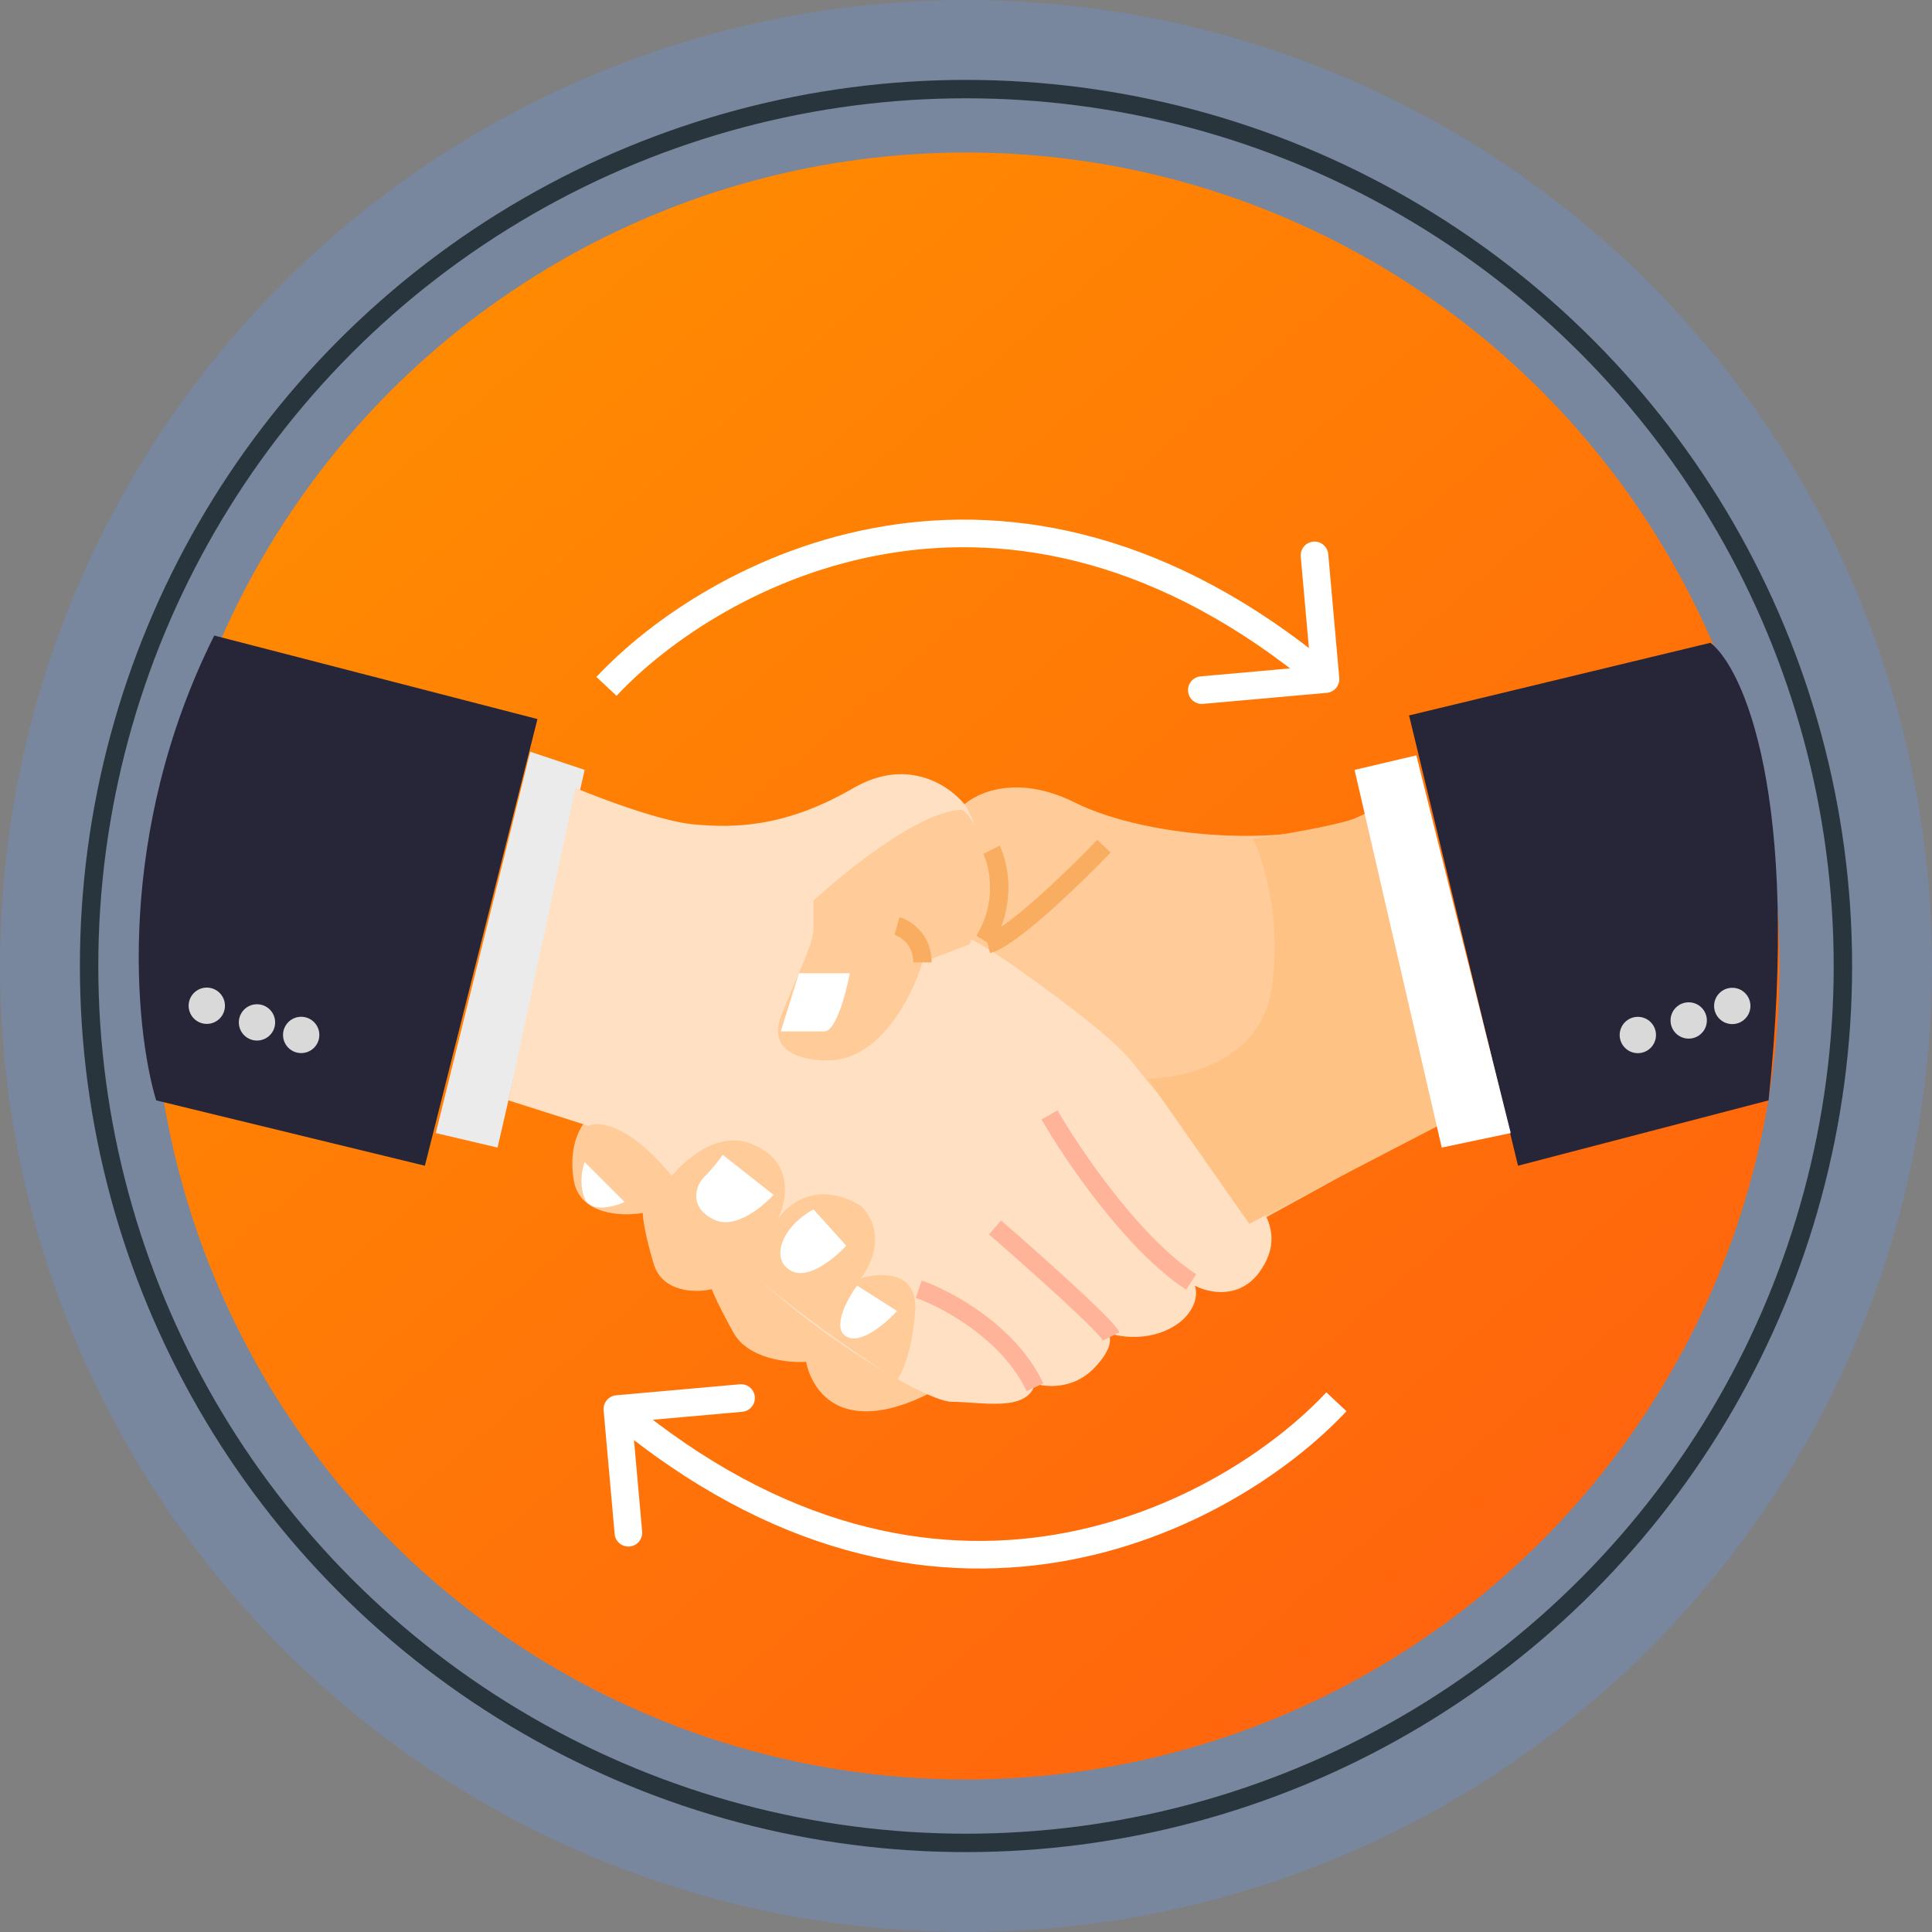 <?xml version="1.0" encoding="UTF-8"?> <svg xmlns="http://www.w3.org/2000/svg" width="105" height="105" viewBox="0 0 105 105" fill="none"><rect x="0" y="0" width="105" height="105" fill="#808080" stroke="none"/><circle cx="52.5" cy="52.5" r="52.5" fill="#78869E"></circle><circle cx="52.5" cy="52.5" r="47.658" stroke="#29353C"></circle><circle cx="52.5" cy="52.5" r="44.211" fill="url(#paint0_linear_1233_510)"></circle><path d="M29.21 39.079L11.645 34.54C6.276 45.276 7.303 55.855 8.487 59.803L23.092 63.355L29.21 39.079Z" fill="#272639"></path><path d="M27.04 62.368L31.776 41.842L28.816 40.855L23.684 61.579L27.04 62.368Z" fill="#EBEBEB"></path><path d="M51.118 75.395C55.855 73.342 71.118 64.934 78.158 60.987L74.21 44.211C70.46 46.184 62.368 45.592 58.421 43.618C55.263 42.039 53.026 43.092 52.303 43.816L46.579 45L31.974 60.789C31.579 61.118 30.868 62.25 31.184 64.145C31.5 66.039 33.816 66.118 34.934 65.921C34.934 66.184 35.053 67.105 35.526 68.684C36 70.263 37.829 70.263 38.684 70.066C38.75 70.263 39.079 71.013 39.868 72.434C40.658 73.855 42.829 74.079 43.816 74.013C43.882 74.474 44.25 75.553 45.197 76.184C46.382 76.974 48.355 76.974 51.118 75.395Z" fill="#FFCC99"></path><path d="M46.382 42.829C49.382 41.092 51.711 42.763 52.5 43.816C54.237 46.974 53.224 49.868 52.5 50.921C52.829 51.053 53.921 51.632 55.658 52.895C57.829 54.474 60.592 56.447 61.776 58.026C62.961 59.605 65.921 62.763 67.303 64.145C68.684 65.526 69.868 67.105 68.487 69.079C67.382 70.658 65.658 70.263 64.934 69.868C65.066 70.197 65.092 71.053 64.145 71.842C62.724 72.947 60.921 72.697 60.197 72.434C60.395 72.632 60.513 73.303 59.408 74.408C58.303 75.513 56.842 75.395 56.25 75.197C55.855 76.776 53.289 76.184 51.711 76.184C50.132 76.184 41.25 70.855 37.697 65.526C34.855 61.263 32.697 60.855 31.974 61.184L27.632 59.803L31.283 42.829C32.697 43.421 35.961 44.645 37.697 44.803C39.868 45 42.632 45 46.382 42.829Z" fill="#FFE0C2"></path><path d="M69.079 53.882C68.447 57.671 64.342 58.618 62.368 58.618L67.895 66.513L78.158 61.184L74.21 44.21C73.737 44.684 69.934 45.329 68.092 45.592C68.684 46.776 69.71 50.092 69.079 53.882Z" fill="#FFC285"></path><path d="M50.132 52.303L52.697 51.316C54.434 47.053 53.158 44.671 52.303 44.013C50.092 44.013 45.987 47.303 44.211 48.947V50.526C44.211 51.316 43.026 53.684 42.434 55.263C41.842 56.842 43.026 57.632 45 57.632C47.842 57.632 49.605 54.079 50.132 52.303Z" fill="#FFCC99"></path><path d="M44.803 56.053C45.434 56.053 45.987 53.947 46.184 52.895H43.421L42.434 56.053H44.803Z" fill="white"></path><path d="M40.855 62.171C38.487 61.224 36.184 64.013 35.329 65.526C35.855 65.066 37.263 64.697 38.684 66.908C40.105 69.118 45.987 73.224 48.75 75C49.013 74.671 49.579 73.46 49.737 71.25C49.895 69.039 47.829 69.145 46.776 69.474C47.368 68.75 48.197 66.947 46.776 65.526C44.408 64.105 42.763 65.46 42.237 66.316C42.763 65.329 43.224 63.118 40.855 62.171Z" fill="#FFCC99"></path><path d="M45.987 67.697L44.211 65.724C42.434 66.71 41.842 68.487 43.026 69.079C43.974 69.553 45.395 68.355 45.987 67.697Z" fill="white"></path><path d="M45.987 72.632C46.776 73.105 48.158 71.908 48.75 71.25L46.579 69.868C46.053 70.592 45.197 72.158 45.987 72.632Z" fill="white"></path><path d="M38.882 66.316C39.987 66.79 41.447 65.592 42.039 64.934L39.276 62.763C39.145 62.961 38.763 63.474 38.289 63.947C37.697 64.54 37.5 65.724 38.882 66.316Z" fill="white"></path><path d="M33.947 65.329L31.776 63.158C31.645 63.487 31.46 64.342 31.776 65.132C32.092 65.921 33.355 65.592 33.947 65.329Z" fill="white"></path><path d="M60 45.987C58.421 47.632 54.947 51 53.684 51.316" stroke="#F9AD61"></path><path d="M48.75 50.329C49.211 50.46 50.132 51.039 50.132 52.303" stroke="#F9AD61"></path><path d="M53.882 46.184C54.276 46.974 54.75 49.066 53.487 51.118" stroke="#F9AD61"></path><path d="M57.039 60.592C58.289 62.763 61.579 67.618 64.737 69.671" stroke="#FFB399"></path><path d="M54.079 66.71C56.053 68.421 60.079 72 60.395 72.632" stroke="#FFB399"></path><path d="M49.934 70.066C51.447 70.592 54.829 72.395 56.25 75.395" stroke="#FFB399"></path><path d="M96.118 59.803C97.855 43.224 94.737 36.316 92.96 34.934L76.579 38.882L82.5 63.355L96.118 59.803Z" fill="#272639"></path><path d="M76.974 41.053L73.618 41.842L78.355 62.368L82.105 61.579L76.974 41.053Z" fill="white"></path><circle cx="0.987" cy="0.987" r="0.987" transform="matrix(1 0 0 -1 88.026 57.237)" fill="#D9D9D9"></circle><circle cx="0.987" cy="0.987" r="0.987" transform="matrix(0.826 0.563 0.563 -0.826 9.868 54.92)" fill="#D9D9D9"></circle><circle cx="0.987" cy="0.987" r="0.987" transform="matrix(1 0 0 -1 90.79 56.447)" fill="#D9D9D9"></circle><circle cx="0.987" cy="0.987" r="0.987" transform="matrix(0.826 0.563 0.563 -0.826 12.596 55.825)" fill="#D9D9D9"></circle><circle cx="0.987" cy="0.987" r="0.987" transform="matrix(1 0 0 -1 93.158 55.658)" fill="#D9D9D9"></circle><circle cx="0.987" cy="0.987" r="0.987" transform="matrix(0.826 0.563 0.563 -0.826 14.998 56.506)" fill="#D9D9D9"></circle><path d="M72.106 37.655C72.519 37.618 72.823 37.254 72.787 36.841L72.187 30.118C72.151 29.705 71.786 29.401 71.374 29.437C70.961 29.474 70.657 29.838 70.693 30.251L71.226 36.227L65.249 36.76C64.837 36.797 64.532 37.161 64.569 37.574C64.606 37.986 64.97 38.291 65.383 38.254L72.106 37.655ZM33.508 37.815C36.308 34.824 41.593 31.189 48.281 30.079C54.932 28.974 63.036 30.355 71.558 37.483L72.521 36.333C63.675 28.934 55.133 27.42 48.035 28.599C40.973 29.771 35.402 33.597 32.413 36.79L33.508 37.815Z" fill="white"></path><path d="M33.486 75.832C33.074 75.869 32.769 76.233 32.806 76.646L33.405 83.369C33.441 83.781 33.806 84.086 34.218 84.049C34.631 84.013 34.935 83.648 34.899 83.236L34.366 77.26L40.343 76.727C40.755 76.69 41.06 76.326 41.023 75.913C40.986 75.501 40.622 75.196 40.209 75.233L33.486 75.832ZM72.084 75.672C69.284 78.663 63.999 82.298 57.311 83.408C50.66 84.513 42.556 83.132 34.034 76.004L33.072 77.154C41.917 84.553 50.459 86.066 57.557 84.888C64.619 83.715 70.19 79.89 73.179 76.697L72.084 75.672Z" fill="white"></path><defs><linearGradient id="paint0_linear_1233_510" x1="22.5" y1="16.974" x2="87.434" y2="92.763" gradientUnits="userSpaceOnUse"><stop stop-color="#FF8B01"></stop><stop offset="1" stop-color="#FF610F"></stop></linearGradient></defs></svg> 